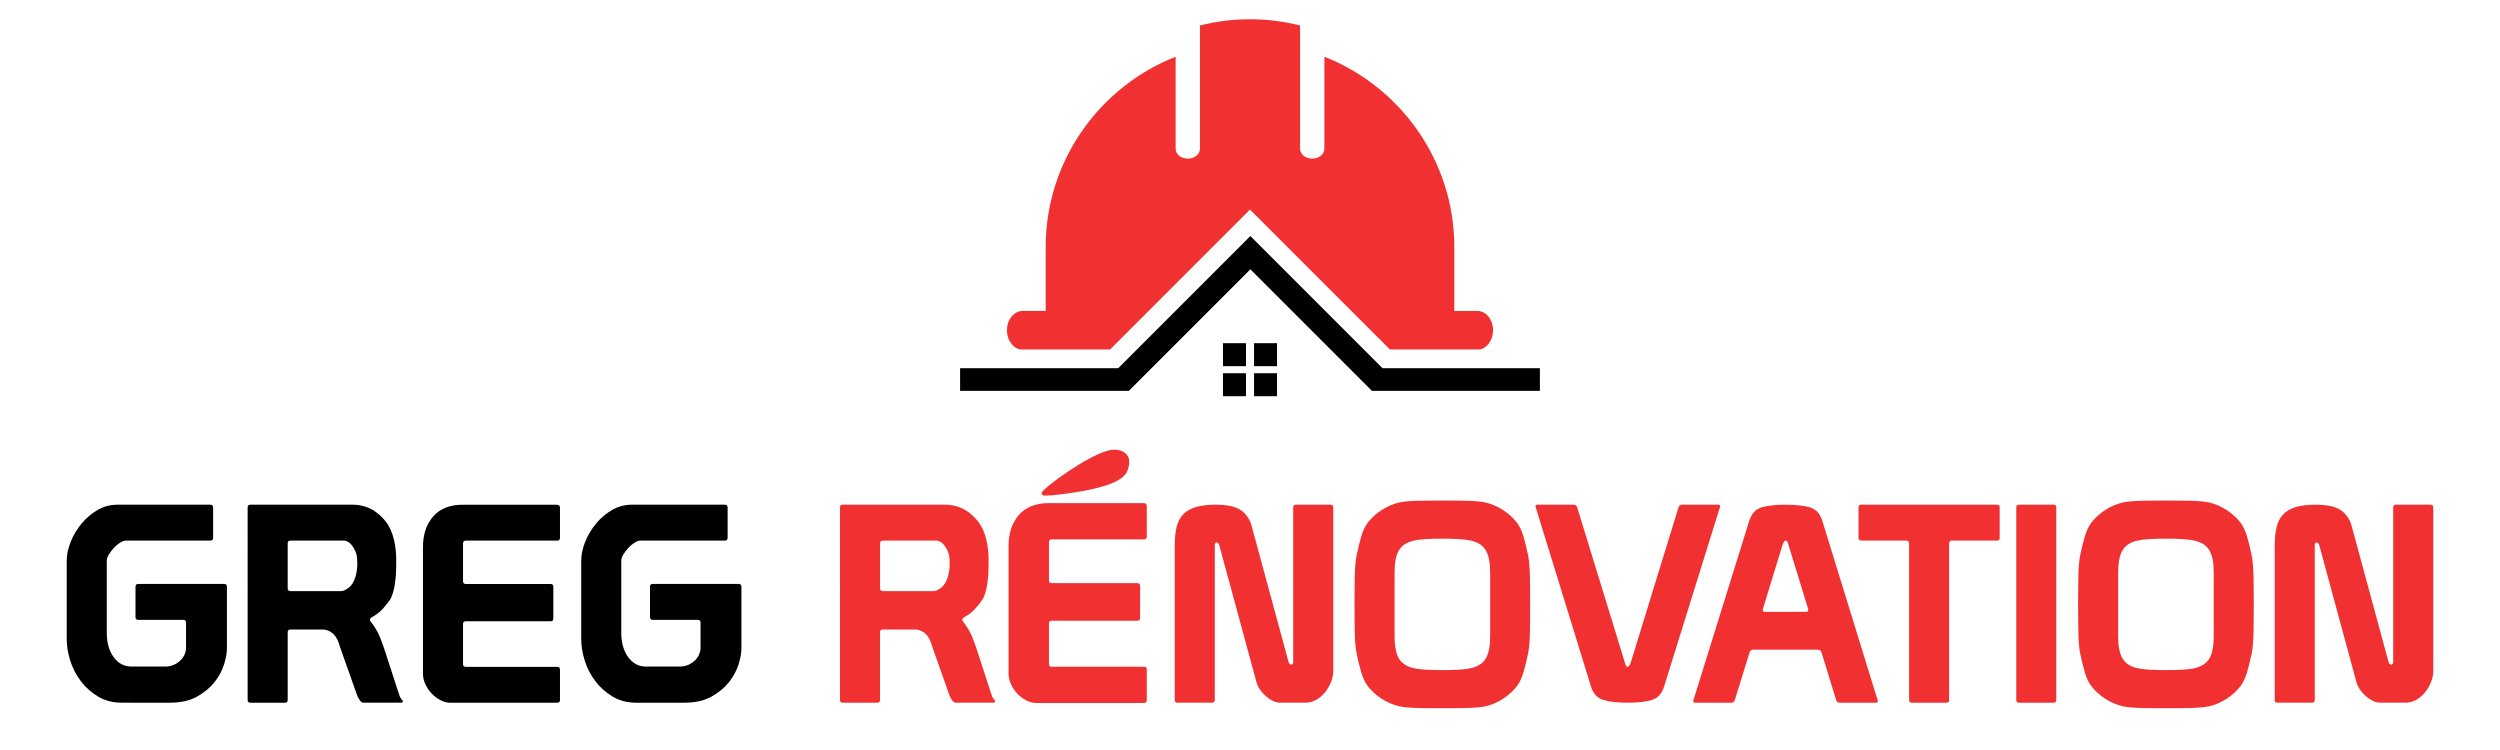 <?xml version="1.0" encoding="utf-8"?>
<!-- Generator: Adobe Illustrator 16.0.0, SVG Export Plug-In . SVG Version: 6.00 Build 0)  -->
<!DOCTYPE svg PUBLIC "-//W3C//DTD SVG 1.1 Tiny//EN" "http://www.w3.org/Graphics/SVG/1.1/DTD/svg11-tiny.dtd">
<svg version="1.1" baseProfile="tiny" id="Calque_1"
	 xmlns="http://www.w3.org/2000/svg" xmlns:xlink="http://www.w3.org/1999/xlink" x="0px" y="0px" width="200px" height="60px"
	 viewBox="0 0 200 60" xml:space="preserve">
<polygon fill-rule="evenodd" points="100.03,18.884 110.602,29.457 110.699,29.457 123.191,29.457 123.191,31.272 109.756,31.272 
	100.03,21.547 90.303,31.272 76.808,31.272 76.808,29.457 89.458,29.457 "/>
<rect x="97.838" y="29.858" fill-rule="evenodd" width="1.84" height="1.839"/>
<rect x="100.324" y="29.858" fill-rule="evenodd" width="1.838" height="1.839"/>
<rect x="97.838" y="27.455" fill-rule="evenodd" width="1.84" height="1.839"/>
<rect x="100.324" y="27.455" fill-rule="evenodd" width="1.838" height="1.839"/>
<path fill-rule="evenodd" fill="#F13131" d="M119.445,26.424v0.001c0,0.782-0.473,1.432-1.078,1.534h-7.174L100,16.766
	L88.807,27.959h-7.172c-0.605-0.102-1.08-0.753-1.08-1.534v-0.001c0-0.85,0.561-1.547,1.243-1.547h1.857v-5.122
	c0-6.896,4.325-12.827,10.396-15.217v7.345c0,0.465,0.424,0.804,0.973,0.804c0.55,0,0.972-0.339,0.972-0.804V2.039
	c1.28-0.325,2.622-0.498,4.001-0.498h0.007c1.379,0,2.719,0.171,4.002,0.498v9.845c0,0.464,0.424,0.804,0.973,0.804
	s0.971-0.339,0.971-0.804V4.539c6.072,2.39,10.395,8.321,10.395,15.217v5.122h1.857C118.885,24.877,119.445,25.573,119.445,26.424z"
	/>
<path d="M16.828,40.376c0.147,0,0.221,0.073,0.221,0.22v2.431c0,0.147-0.074,0.222-0.221,0.222h-6.761
	c-0.133,0-0.287,0.055-0.464,0.166c-0.177,0.11-0.342,0.25-0.498,0.419c-0.154,0.17-0.287,0.347-0.398,0.53
	c-0.11,0.185-0.165,0.343-0.165,0.475v5.767c0,0.811,0.184,1.467,0.552,1.967c0.368,0.501,0.839,0.752,1.414,0.752h2.695
	c0.28,0,0.526-0.052,0.74-0.155s0.391-0.229,0.531-0.375c0.14-0.147,0.243-0.307,0.31-0.476s0.099-0.32,0.099-0.453V49.81
	c0-0.146-0.074-0.221-0.221-0.221h-3.601c-0.147,0-0.221-0.073-0.221-0.222v-2.43c0-0.146,0.073-0.222,0.221-0.222h6.871
	c0.147,0,0.221,0.075,0.221,0.222v4.971c0,0.34-0.078,0.756-0.232,1.249c-0.155,0.493-0.409,0.964-0.762,1.414
	c-0.354,0.449-0.822,0.836-1.403,1.16c-0.583,0.323-1.308,0.485-2.176,0.485H9.735c-0.707,0-1.333-0.162-1.878-0.485
	c-0.545-0.324-1.006-0.733-1.381-1.227c-0.375-0.493-0.66-1.039-0.851-1.636s-0.287-1.174-0.287-1.734V44.86
	c0-0.486,0.107-0.994,0.32-1.524s0.505-1.016,0.874-1.458c0.368-0.442,0.795-0.803,1.281-1.083c0.486-0.279,1.009-0.419,1.569-0.419
	h4.573H16.828z"/>
<path d="M20.031,40.376h8.22c0.412,0,0.817,0.081,1.215,0.242c0.397,0.162,0.788,0.442,1.171,0.84
	c0.663,0.692,1.017,1.738,1.06,3.138v0.508c0,1.296-0.154,2.239-0.463,2.827c-0.207,0.296-0.42,0.564-0.641,0.808
	c-0.221,0.243-0.522,0.467-0.906,0.674c-0.015,0.015-0.033,0.037-0.055,0.066s-0.033,0.066-0.033,0.11
	c0,0.029,0.007,0.06,0.022,0.089c0.339,0.441,0.578,0.827,0.718,1.159c0.14,0.331,0.269,0.675,0.387,1.027l1.215,3.734
	c0.029,0.118,0.084,0.225,0.166,0.319c0.081,0.098,0.122,0.159,0.122,0.188c0,0.073-0.044,0.11-0.133,0.11h-3.049
	c-0.088,0-0.185-0.077-0.287-0.232c-0.104-0.153-0.17-0.283-0.199-0.386l-1.37-3.867c-0.207-0.824-0.626-1.281-1.259-1.369h-2.695
	c-0.148,0-0.221,0.074-0.221,0.221v5.412c0,0.148-0.074,0.222-0.222,0.222h-2.762c-0.147,0-0.221-0.073-0.221-0.222V40.596
	C19.81,40.449,19.884,40.376,20.031,40.376z M23.235,43.248c-0.148,0-0.221,0.073-0.221,0.221v3.602
	c0,0.147,0.081,0.221,0.243,0.221h3.999c0.206,0,0.434-0.103,0.685-0.31c0.206-0.177,0.364-0.434,0.475-0.773
	c0.111-0.338,0.166-0.714,0.166-1.127c0-0.205-0.011-0.394-0.033-0.563c-0.022-0.17-0.07-0.328-0.144-0.476
	c-0.236-0.485-0.516-0.751-0.839-0.795H23.235z"/>
<path d="M33.839,43.756c0-1.002,0.272-1.815,0.817-2.441s1.333-0.938,2.365-0.938h7.489c0.191,0,0.288,0.073,0.288,0.22v2.431
	c0,0.147-0.075,0.222-0.222,0.222h-7.313c-0.147,0-0.221,0.081-0.221,0.243v3.005c0,0.147,0.073,0.22,0.221,0.22h6.783
	c0.147,0,0.221,0.075,0.221,0.222v2.541c0,0.147-0.074,0.221-0.221,0.221h-6.783c-0.147,0-0.221,0.074-0.221,0.221v3.204
	c0,0.147,0.073,0.221,0.221,0.221h7.313c0.147,0,0.222,0.074,0.222,0.221v2.43c0,0.148-0.075,0.222-0.222,0.222h-8.55
	c-0.265,0-0.53-0.07-0.795-0.21c-0.266-0.14-0.501-0.32-0.708-0.541c-0.207-0.221-0.372-0.468-0.497-0.741
	c-0.125-0.271-0.188-0.548-0.188-0.827V43.756z"/>
<path d="M57.988,40.376c0.147,0,0.221,0.073,0.221,0.22v2.431c0,0.147-0.074,0.222-0.221,0.222h-6.761
	c-0.133,0-0.288,0.055-0.464,0.166c-0.177,0.11-0.342,0.25-0.498,0.419c-0.154,0.17-0.287,0.347-0.398,0.53
	c-0.11,0.185-0.165,0.343-0.165,0.475v5.767c0,0.811,0.184,1.467,0.552,1.967c0.368,0.501,0.839,0.752,1.414,0.752h2.695
	c0.28,0,0.526-0.052,0.74-0.155s0.391-0.229,0.531-0.375c0.14-0.147,0.243-0.307,0.31-0.476s0.099-0.32,0.099-0.453V49.81
	c0-0.146-0.074-0.221-0.221-0.221h-3.601c-0.147,0-0.221-0.073-0.221-0.222v-2.43c0-0.146,0.073-0.222,0.221-0.222h6.871
	c0.147,0,0.221,0.075,0.221,0.222v4.971c0,0.34-0.078,0.756-0.232,1.249c-0.155,0.493-0.409,0.964-0.762,1.414
	c-0.354,0.449-0.822,0.836-1.403,1.16c-0.583,0.323-1.308,0.485-2.176,0.485h-3.845c-0.708,0-1.333-0.162-1.878-0.485
	c-0.545-0.324-1.006-0.733-1.381-1.227c-0.375-0.493-0.66-1.039-0.851-1.636s-0.287-1.174-0.287-1.734V44.86
	c0-0.486,0.107-0.994,0.32-1.524s0.505-1.016,0.873-1.458s0.795-0.803,1.281-1.083c0.486-0.279,1.009-0.419,1.569-0.419h4.573
	H57.988z"/>
<path fill="#F13131" d="M67.422,40.376h8.219c0.412,0,0.817,0.081,1.215,0.242c0.397,0.162,0.788,0.442,1.171,0.84
	c0.663,0.692,1.016,1.738,1.06,3.138v0.508c0,1.296-0.154,2.239-0.464,2.827c-0.207,0.296-0.42,0.564-0.641,0.808
	s-0.523,0.467-0.906,0.674c-0.015,0.015-0.033,0.037-0.056,0.066c-0.022,0.029-0.033,0.066-0.033,0.11
	c0,0.029,0.007,0.06,0.022,0.089c0.339,0.441,0.578,0.827,0.718,1.159c0.14,0.331,0.269,0.675,0.387,1.027l1.215,3.734
	c0.029,0.118,0.084,0.225,0.165,0.319c0.081,0.098,0.122,0.159,0.122,0.188c0,0.073-0.044,0.11-0.133,0.11h-3.049
	c-0.088,0-0.184-0.077-0.287-0.232c-0.103-0.153-0.169-0.283-0.199-0.386l-1.37-3.867c-0.207-0.824-0.626-1.281-1.259-1.369h-2.695
	c-0.147,0-0.221,0.074-0.221,0.221v5.412c0,0.148-0.074,0.222-0.221,0.222h-2.762c-0.147,0-0.221-0.073-0.221-0.222V40.596
	C67.201,40.449,67.275,40.376,67.422,40.376z M70.626,43.248c-0.147,0-0.221,0.073-0.221,0.221v3.602
	c0,0.147,0.081,0.221,0.243,0.221h3.999c0.206,0,0.435-0.103,0.686-0.31c0.206-0.177,0.364-0.434,0.475-0.773
	c0.11-0.338,0.166-0.714,0.166-1.127c0-0.205-0.011-0.394-0.033-0.563c-0.022-0.17-0.07-0.328-0.144-0.476
	c-0.235-0.485-0.516-0.751-0.839-0.795H70.626z"/>
<path fill="#F13131" d="M93.979,43.623c0-0.575,0.052-1.068,0.155-1.479c0.103-0.412,0.278-0.748,0.529-1.005
	c0.251-0.259,0.586-0.45,1.006-0.576c0.419-0.124,0.945-0.187,1.579-0.187c0.93,0,1.604,0.147,2.021,0.441
	c0.421,0.295,0.703,0.7,0.851,1.215l2.961,10.914c0.045,0.147,0.115,0.222,0.219,0.222s0.156-0.074,0.156-0.222V40.596
	c0-0.146,0.074-0.22,0.221-0.22h2.762c0.148,0,0.223,0.073,0.223,0.22v13.08c0,0.295-0.059,0.589-0.178,0.885
	c-0.117,0.294-0.275,0.566-0.475,0.816c-0.199,0.251-0.436,0.454-0.709,0.607c-0.271,0.155-0.563,0.232-0.871,0.232h-2.033
	c-0.178,0-0.363-0.048-0.563-0.144s-0.387-0.221-0.564-0.375c-0.178-0.155-0.332-0.329-0.464-0.52
	c-0.131-0.191-0.227-0.39-0.286-0.597l-2.983-10.98c-0.044-0.133-0.11-0.199-0.198-0.199c-0.104,0-0.154,0.066-0.154,0.199v12.394
	c0,0.148-0.074,0.222-0.222,0.222H94.2c-0.147,0-0.221-0.073-0.221-0.222V43.623z"/>
<path fill="#F13131" d="M108.363,48.285c0-0.869,0.006-1.62,0.021-2.253c0.014-0.634,0.059-1.15,0.131-1.548
	c0.119-0.574,0.244-1.089,0.377-1.546c0.133-0.456,0.309-0.832,0.529-1.127c0.295-0.383,0.664-0.718,1.105-1.005
	s0.914-0.49,1.414-0.608c0.354-0.073,0.818-0.117,1.393-0.133c0.574-0.015,1.26-0.021,2.055-0.021s1.48,0.007,2.055,0.021
	c0.574,0.016,1.037,0.06,1.393,0.133c0.5,0.118,0.971,0.321,1.412,0.608c0.443,0.287,0.811,0.622,1.105,1.005
	c0.221,0.295,0.398,0.671,0.531,1.127c0.133,0.457,0.256,0.972,0.375,1.546c0.074,0.397,0.117,0.914,0.133,1.548
	c0.014,0.633,0.021,1.384,0.021,2.253v0.133c0,0.868-0.008,1.62-0.021,2.253c-0.016,0.634-0.059,1.149-0.133,1.546
	c-0.119,0.576-0.242,1.092-0.375,1.548s-0.311,0.832-0.531,1.126c-0.295,0.384-0.662,0.719-1.105,1.007
	c-0.441,0.286-0.912,0.489-1.412,0.607c-0.355,0.072-0.818,0.116-1.393,0.132c-0.574,0.015-1.26,0.021-2.055,0.021
	s-1.48-0.007-2.055-0.021c-0.574-0.016-1.039-0.06-1.393-0.132c-0.5-0.118-0.973-0.321-1.414-0.607
	c-0.441-0.288-0.811-0.623-1.105-1.007c-0.221-0.294-0.396-0.67-0.529-1.126s-0.258-0.972-0.377-1.548
	c-0.072-0.396-0.117-0.912-0.131-1.546c-0.016-0.633-0.021-1.385-0.021-2.253V48.285z M114.084,43.126
	c-0.412,0.022-0.766,0.07-1.061,0.144c-0.529,0.133-0.904,0.395-1.127,0.785c-0.221,0.39-0.33,0.975-0.33,1.756v5.082
	c0,0.781,0.109,1.366,0.33,1.757c0.223,0.39,0.598,0.651,1.127,0.784c0.295,0.074,0.648,0.12,1.061,0.143
	c0.414,0.022,0.848,0.033,1.305,0.033c0.455,0,0.891-0.011,1.303-0.033s0.766-0.068,1.061-0.143
	c0.531-0.133,0.906-0.395,1.127-0.784c0.221-0.391,0.332-0.976,0.332-1.757v-5.082c0-0.781-0.111-1.366-0.332-1.756
	c-0.221-0.391-0.596-0.652-1.127-0.785c-0.295-0.073-0.648-0.121-1.061-0.144s-0.848-0.033-1.303-0.033
	C114.932,43.093,114.498,43.104,114.084,43.126z"/>
<path fill="#F13131" d="M129.971,52.946c0.045,0.163,0.08,0.27,0.109,0.321s0.082,0.077,0.154,0.077
	c0.074,0,0.156-0.133,0.244-0.398l3.801-12.351c0.045-0.146,0.139-0.22,0.287-0.22h2.873c0.115,0,0.176,0.044,0.176,0.133
	l-4.484,14.404c-0.178,0.574-0.502,0.937-0.973,1.082c-0.471,0.148-1.113,0.222-1.924,0.222c-0.838,0-1.498-0.073-1.977-0.222
	c-0.479-0.146-0.807-0.508-0.982-1.082l-4.441-14.404c0-0.089,0.051-0.133,0.154-0.133h2.895c0.146,0,0.244,0.066,0.287,0.198
	L129.971,52.946z"/>
<path fill="#F13131" d="M139.934,41.68c0.178-0.574,0.502-0.937,0.973-1.084c0.473-0.146,1.111-0.22,1.922-0.22
	c0.84,0,1.5,0.073,1.979,0.22c0.479,0.147,0.807,0.51,0.982,1.084l4.441,14.404c0,0.089-0.053,0.133-0.156,0.133h-2.893
	c-0.148,0-0.242-0.066-0.287-0.199l-1.172-3.821c-0.043-0.147-0.139-0.222-0.287-0.222h-5.193c-0.146,0-0.242,0.082-0.285,0.242
	l-1.172,3.778c-0.043,0.148-0.141,0.222-0.287,0.222h-2.873c-0.117,0-0.176-0.044-0.176-0.133L139.934,41.68z M143.094,43.645
	c-0.045-0.161-0.08-0.268-0.111-0.319c-0.029-0.052-0.08-0.077-0.154-0.077s-0.154,0.133-0.242,0.396l-1.547,5.038
	c0,0.029-0.004,0.052-0.012,0.066s-0.012,0.029-0.012,0.044c0,0.104,0.061,0.155,0.178,0.155h3.293c0.117,0,0.176-0.052,0.176-0.155
	c0-0.015-0.004-0.029-0.012-0.044c-0.006-0.015-0.01-0.037-0.01-0.066L143.094,43.645z"/>
<path fill="#F13131" d="M155.932,55.995c0,0.148-0.074,0.222-0.221,0.222h-2.764c-0.146,0-0.219-0.073-0.219-0.222V43.469
	c0-0.147-0.074-0.221-0.223-0.221h-3.602c-0.146,0-0.221-0.074-0.221-0.222v-2.431c0-0.146,0.074-0.22,0.221-0.22h10.85
	c0.146,0,0.221,0.073,0.221,0.22v2.431c0,0.147-0.074,0.222-0.221,0.222h-3.602c-0.148,0-0.221,0.073-0.221,0.221V55.995z"/>
<path fill="#F13131" d="M161.52,40.376h2.764c0.146,0,0.219,0.073,0.219,0.22v15.399c0,0.148-0.072,0.222-0.219,0.222h-2.764
	c-0.146,0-0.219-0.073-0.219-0.222V40.596C161.301,40.449,161.373,40.376,161.52,40.376z"/>
<path fill="#F13131" d="M166.25,48.285c0-0.869,0.006-1.62,0.021-2.253c0.014-0.634,0.059-1.15,0.131-1.548
	c0.119-0.574,0.244-1.089,0.377-1.546c0.133-0.456,0.309-0.832,0.529-1.127c0.295-0.383,0.664-0.718,1.105-1.005
	s0.914-0.49,1.414-0.608c0.354-0.073,0.818-0.117,1.393-0.133c0.574-0.015,1.26-0.021,2.055-0.021s1.48,0.007,2.055,0.021
	c0.574,0.016,1.037,0.06,1.393,0.133c0.5,0.118,0.971,0.321,1.412,0.608c0.443,0.287,0.811,0.622,1.105,1.005
	c0.221,0.295,0.398,0.671,0.531,1.127c0.133,0.457,0.256,0.972,0.375,1.546c0.074,0.397,0.117,0.914,0.133,1.548
	c0.014,0.633,0.021,1.384,0.021,2.253v0.133c0,0.868-0.008,1.62-0.021,2.253c-0.016,0.634-0.059,1.149-0.133,1.546
	c-0.119,0.576-0.242,1.092-0.375,1.548s-0.311,0.832-0.531,1.126c-0.295,0.384-0.662,0.719-1.105,1.007
	c-0.441,0.286-0.912,0.489-1.412,0.607c-0.355,0.072-0.818,0.116-1.393,0.132c-0.574,0.015-1.26,0.021-2.055,0.021
	s-1.48-0.007-2.055-0.021c-0.574-0.016-1.039-0.06-1.393-0.132c-0.5-0.118-0.973-0.321-1.414-0.607
	c-0.441-0.288-0.811-0.623-1.105-1.007c-0.221-0.294-0.396-0.67-0.529-1.126s-0.258-0.972-0.377-1.548
	c-0.072-0.396-0.117-0.912-0.131-1.546c-0.016-0.633-0.021-1.385-0.021-2.253V48.285z M171.971,43.126
	c-0.412,0.022-0.766,0.07-1.061,0.144c-0.529,0.133-0.904,0.395-1.127,0.785c-0.221,0.39-0.33,0.975-0.33,1.756v5.082
	c0,0.781,0.109,1.366,0.33,1.757c0.223,0.39,0.598,0.651,1.127,0.784c0.295,0.074,0.648,0.12,1.061,0.143
	c0.414,0.022,0.848,0.033,1.305,0.033c0.455,0,0.891-0.011,1.303-0.033s0.766-0.068,1.061-0.143
	c0.531-0.133,0.906-0.395,1.127-0.784c0.221-0.391,0.332-0.976,0.332-1.757v-5.082c0-0.781-0.111-1.366-0.332-1.756
	c-0.221-0.391-0.596-0.652-1.127-0.785c-0.295-0.073-0.648-0.121-1.061-0.144s-0.848-0.033-1.303-0.033
	C172.818,43.093,172.385,43.104,171.971,43.126z"/>
<path fill="#F13131" d="M181.98,43.623c0-0.575,0.049-1.068,0.152-1.479c0.104-0.412,0.281-0.748,0.531-1.005
	c0.25-0.259,0.586-0.45,1.006-0.576c0.42-0.124,0.945-0.187,1.578-0.187c0.93,0,1.604,0.147,2.023,0.441
	c0.418,0.295,0.703,0.7,0.85,1.215l2.961,10.914c0.045,0.147,0.117,0.222,0.221,0.222s0.154-0.074,0.154-0.222V40.596
	c0-0.146,0.074-0.22,0.223-0.22h2.76c0.148,0,0.223,0.073,0.223,0.22v13.08c0,0.295-0.061,0.589-0.178,0.885
	c-0.119,0.294-0.275,0.566-0.475,0.816c-0.199,0.251-0.434,0.454-0.707,0.607c-0.273,0.155-0.564,0.232-0.873,0.232h-2.033
	c-0.176,0-0.365-0.048-0.563-0.144c-0.199-0.096-0.387-0.221-0.563-0.375c-0.178-0.155-0.332-0.329-0.465-0.52
	c-0.133-0.191-0.229-0.39-0.287-0.597l-2.982-10.98c-0.045-0.133-0.111-0.199-0.199-0.199c-0.104,0-0.156,0.066-0.156,0.199v12.394
	c0,0.148-0.072,0.222-0.219,0.222h-2.764c-0.146,0-0.219-0.073-0.219-0.222V43.623z"/>
<g>
	<path fill="#F13131" d="M80.684,43.662c0-1.011,0.275-1.831,0.825-2.463s1.345-0.948,2.386-0.948h7.558
		c0.193,0,0.29,0.075,0.29,0.224v2.452c0,0.148-0.075,0.223-0.223,0.223H84.14c-0.148,0-0.223,0.082-0.223,0.246v3.032
		c0,0.148,0.074,0.222,0.223,0.222h6.845c0.148,0,0.223,0.074,0.223,0.223v2.564c0,0.148-0.075,0.223-0.223,0.223H84.14
		c-0.148,0-0.223,0.075-0.223,0.224v3.232c0,0.148,0.074,0.223,0.223,0.223h7.379c0.148,0,0.223,0.074,0.223,0.223v2.453
		c0,0.148-0.075,0.223-0.223,0.223h-8.627c-0.268,0-0.535-0.07-0.803-0.212s-0.506-0.324-0.713-0.546
		c-0.208-0.223-0.375-0.473-0.502-0.747c-0.126-0.275-0.189-0.554-0.189-0.836V43.662z M84.753,38.2
		c0.498-0.356,1.018-0.702,1.561-1.037c0.542-0.334,1.071-0.616,1.583-0.847c0.512-0.229,0.932-0.346,1.26-0.346
		c0.342,0,0.624,0.089,0.847,0.267c0.223,0.18,0.334,0.41,0.334,0.692c0,0.297-0.067,0.579-0.2,0.847
		c-0.134,0.268-0.42,0.513-0.858,0.735c-0.439,0.225-1.063,0.428-1.873,0.614c-0.811,0.187-1.884,0.353-3.222,0.501
		c-0.044,0-0.148,0.005-0.312,0.012c-0.164,0.008-0.268,0.01-0.313,0.01c-0.148,0-0.223-0.073-0.223-0.222
		c0-0.029,0.022-0.067,0.066-0.111c0.045-0.046,0.104-0.104,0.179-0.179C83.865,38.869,84.255,38.557,84.753,38.2z"/>
</g>
</svg>

